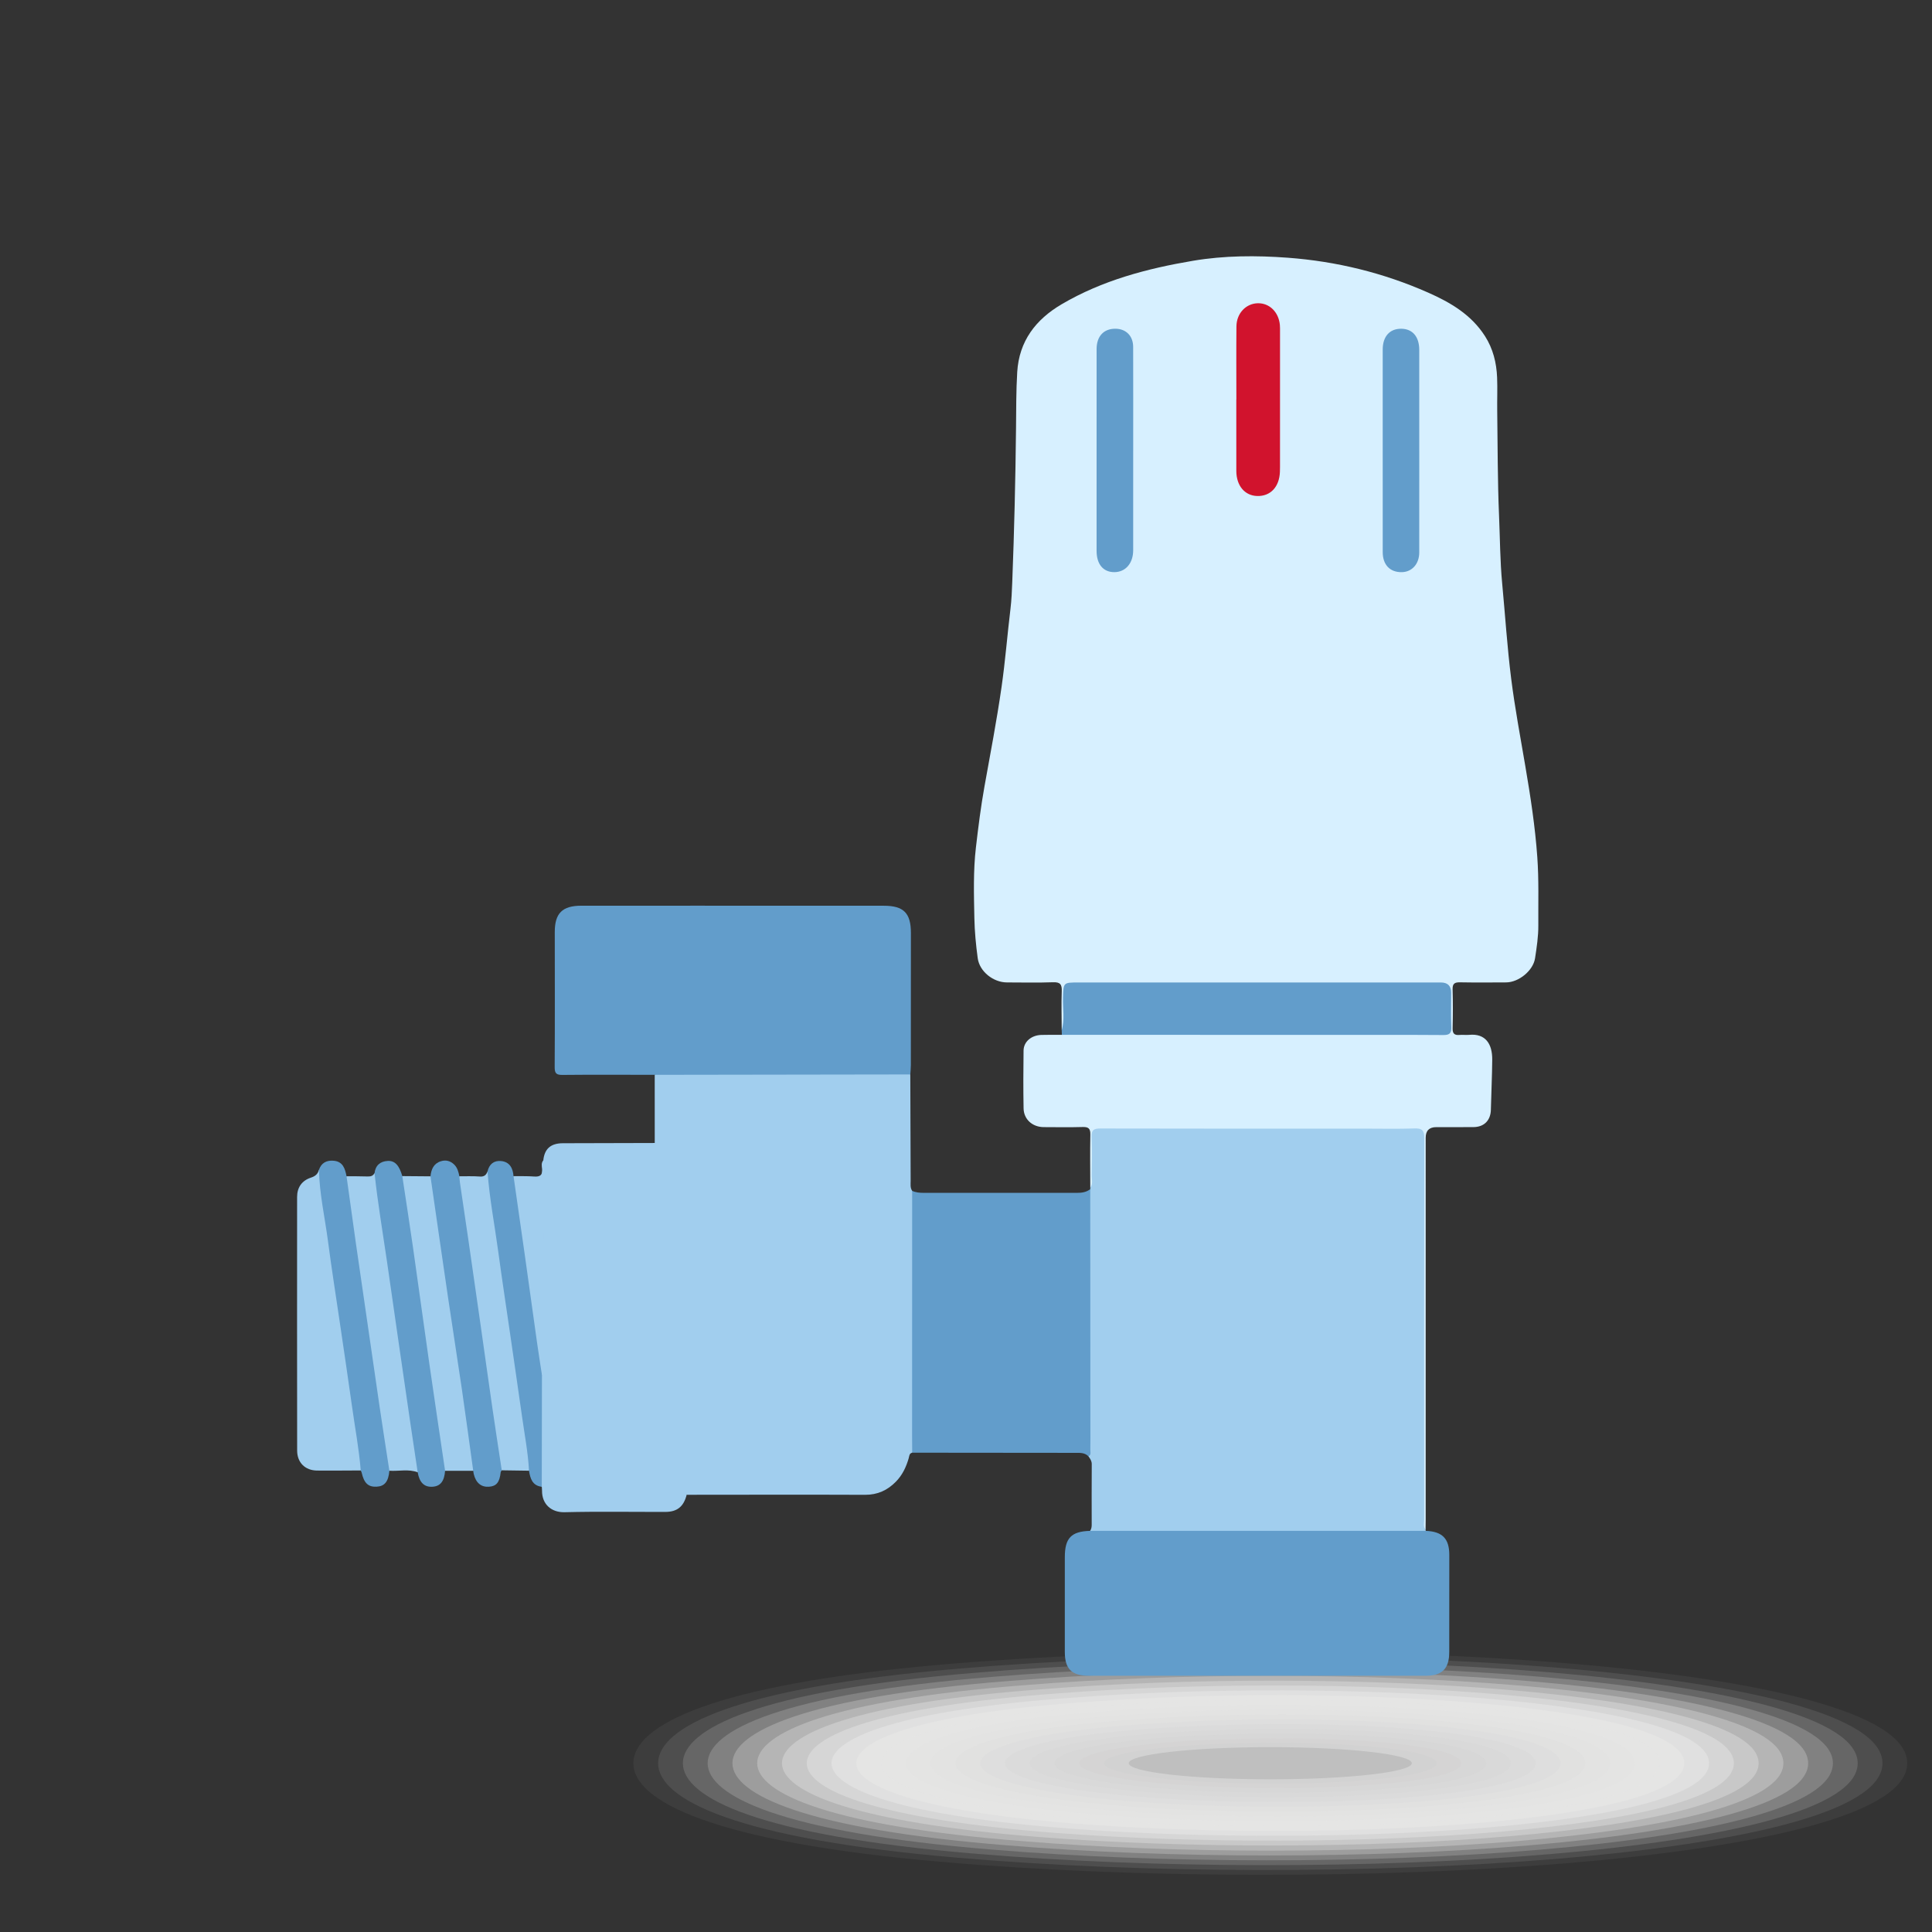 <?xml version="1.0" encoding="UTF-8"?>
<svg xmlns="http://www.w3.org/2000/svg" width="200" height="200" viewBox="0 0 200 200">
  <rect x="0" y="0" width="200" height="200" fill="#333333" stroke="none"/>
  <defs>
    <style>
      .cls-1 {
        fill: #d2d2d2;
        opacity: .952;
      }

      .cls-1, .cls-2, .cls-3, .cls-4, .cls-5, .cls-6, .cls-7, .cls-8, .cls-9, .cls-10, .cls-11, .cls-12, .cls-13, .cls-14, .cls-15, .cls-16, .cls-17, .cls-18, .cls-19, .cls-20, .cls-21, .cls-22, .cls-23, .cls-24, .cls-25, .cls-26 {
        stroke-width: 0px;
      }

      .cls-2 {
        fill: #efefef;
        opacity: .333;
      }

      .cls-3 {
        fill: #f6f6f6;
        opacity: .19;
      }

      .cls-4 {
        fill: #ededed;
        opacity: .381;
      }

      .cls-5 {
        fill: #fbfbfa;
        opacity: .095;
      }

      .cls-6 {
        fill: #ebebeb;
        opacity: .429;
      }

      .cls-27 {
        isolation: isolate;
      }

      .cls-7 {
        fill: #d7d7d6;
        opacity: .857;
      }

      .cls-8 {
        fill: #d1132d;
      }

      .cls-9 {
        fill: #ddd;
        opacity: .714;
      }

      .cls-10 {
        fill: #a1ceee;
      }

      .cls-11 {
        fill: #f2f2f1;
        opacity: .286;
      }

      .cls-12 {
        fill: #f8f8f8;
        opacity: .143;
      }

      .cls-13 {
        fill: #e4e4e4;
        opacity: .571;
      }

      .cls-14 {
        fill: #bfbfbf;
      }

      .cls-15 {
        fill: #e0e0df;
        opacity: .667;
      }

      .cls-16 {
        fill: #d9d9d9;
        opacity: .81;
      }

      .cls-17 {
        fill: #dbdbdb;
        opacity: .762;
      }

      .cls-18 {
        fill: #e9e9e8;
        opacity: .476;
      }

      .cls-19 {
        fill: #e6e6e6;
        opacity: .524;
      }

      .cls-20 {
        fill: #d5d4d4;
        opacity: .905;
      }

      .cls-21 {
        fill: #629dcb;
      }

      .cls-22 {
        fill: #fdfdfd;
        opacity: .048;
      }

      .cls-23 {
        fill: #d7f0ff;
      }

      .cls-28 {
        mix-blend-mode: multiply;
      }

      .cls-24 {
        fill: #f4f4f4;
        opacity: .238;
      }

      .cls-25 {
        fill: #fff;
        opacity: 0;
      }

      .cls-26 {
        fill: #e2e2e2;
        opacity: .619;
      }
    </style>
  </defs>
  <g class="cls-27">
    <g id="_Слой_1" data-name="Слой 1">
      <g class="cls-28">
        <path class="cls-25" d="m200,182.529c0,10.926-62.634,14.289-104.196,10.642-24.662-2.163-32.804-6.622-32.804-10.642,0-4.02,8.142-8.479,32.804-10.642,41.562-3.646,104.196-.284,104.196,10.642Z"/>
        <path class="cls-22" d="m197.436,182.529c0,10.45-59.964,13.688-99.932,10.215-23.873-2.06-31.94-6.342-31.94-10.215,0-3.872,8.067-8.154,31.94-10.215,39.968-3.473,99.932-.235,99.932,10.215Z"/>
        <path class="cls-5" d="m194.872,182.529c0,9.973-57.294,13.086-95.668,9.787-23.084-1.957-31.075-6.062-31.075-9.787,0-3.725,7.992-7.83,31.075-9.787,38.374-3.299,95.668-.186,95.668,9.787Z"/>
        <path class="cls-12" d="m192.307,182.529c0,9.497-54.623,12.485-91.404,9.36-22.295-1.854-30.211-5.782-30.211-9.36,0-3.577,7.916-7.505,30.211-9.36,36.78-3.126,91.404-.137,91.404,9.36Z"/>
        <path class="cls-3" d="m189.743,182.529c0,9.02-51.953,11.884-87.14,8.932-21.506-1.751-29.347-5.503-29.347-8.932,0-3.429,7.841-7.181,29.347-8.932,35.187-2.952,87.14-.088,87.14,8.932Z"/>
        <path class="cls-24" d="m187.179,182.529c0,8.544-49.283,11.283-82.876,8.504-20.717-1.648-28.482-5.223-28.482-8.504,0-3.282,7.766-6.856,28.482-8.504,33.593-2.778,82.876-.039,82.876,8.504Z"/>
        <path class="cls-11" d="m184.615,182.529c0,8.067-46.613,10.682-78.612,8.077-19.928-1.545-27.618-4.943-27.618-8.077,0-3.134,7.69-6.531,27.618-8.077,31.999-2.605,78.612.01,78.612,8.077Z"/>
        <path class="cls-2" d="m182.051,182.529c0,7.591-43.937,10.011-74.348,7.649-19.135-1.486-26.754-4.663-26.754-7.649,0-2.986,7.615-6.207,26.754-7.649,30.405-2.431,74.348.059,74.348,7.649Z"/>
        <path class="cls-4" d="m179.487,182.529c0,7.114-41.267,9.402-70.084,7.222-18.346-1.388-25.889-4.383-25.889-7.222,0-2.839,7.54-5.882,25.889-7.222,28.811-2.257,70.084.108,70.084,7.222Z"/>
        <path class="cls-6" d="m176.922,182.529c0,6.637-38.596,8.795-65.82,6.794-17.557-1.29-25.025-4.103-25.025-6.794,0-2.691,7.464-5.558,25.025-6.794,27.218-2.084,65.82.157,65.82,6.794Z"/>
        <path class="cls-18" d="m174.358,182.529c0,6.161-35.926,8.188-61.556,6.367-16.768-1.191-24.16-3.823-24.16-6.367,0-2.543,7.389-5.233,24.16-6.367,25.624-1.91,61.556.206,61.556,6.367Z"/>
        <path class="cls-19" d="m171.794,182.529c0,5.684-33.255,7.582-57.292,5.939-15.978-1.092-23.296-3.544-23.296-5.939,0-2.396,7.314-4.909,23.296-5.939,24.03-1.736,57.292.255,57.292,5.939Z"/>
        <path class="cls-13" d="m169.23,182.529c0,5.208-30.585,6.978-53.028,5.512-15.189-.992-22.432-3.264-22.432-5.512,0-2.248,7.238-4.584,22.432-5.512,22.436-1.563,53.028.304,53.028,5.512Z"/>
        <path class="cls-26" d="m166.666,182.529c0,4.731-27.915,6.375-48.764,5.084-14.4-.892-21.567-2.984-21.567-5.084,0-2.1,7.163-4.26,21.567-5.084,20.843-1.389,48.764.353,48.764,5.084Z"/>
        <path class="cls-15" d="m164.101,182.529c0,4.255-25.245,5.775-44.5,4.657-13.612-.79-20.703-2.704-20.703-4.657,0-1.953,7.088-3.935,20.703-4.657,19.249-1.215,44.5.402,44.5,4.657Z"/>
        <path class="cls-9" d="m161.537,182.529c0,3.778-22.576,5.176-40.236,4.229-12.823-.687-19.839-2.424-19.839-4.229,0-1.805,7.012-3.611,19.839-4.229,17.655-1.042,40.236.451,40.236,4.229Z"/>
        <path class="cls-17" d="m158.973,182.529c0,3.302-19.906,4.58-35.972,3.802-12.034-.583-18.974-2.144-18.974-3.802,0-1.657,6.937-3.286,18.974-3.802,16.061-.868,35.972.5,35.972,3.802Z"/>
        <path class="cls-16" d="m156.409,182.529c0,2.825-17.237,3.987-31.708,3.374-11.246-.476-18.11-1.864-18.11-3.374,0-1.51,6.862-2.962,18.11-3.374,14.467-.695,31.708.549,31.708,3.374Z"/>
        <path class="cls-7" d="m153.845,182.529c0,2.349-14.568,3.397-27.444,2.947-10.457-.366-17.245-1.585-17.245-2.947,0-1.362,6.786-2.637,17.245-2.947,12.874-.521,27.444.598,27.444,2.947Z"/>
        <path class="cls-20" d="m151.281,182.529c0,1.872-11.899,2.813-23.18,2.519-9.669-.252-16.381-1.305-16.381-2.519,0-1.214,6.711-2.313,16.381-2.519,11.28-.347,23.18.647,23.18,2.519Z"/>
        <path class="cls-1" d="m148.716,182.529c0,1.395-9.23,2.234-18.916,2.091-8.881-.131-15.517-1.025-15.517-2.091,0-1.067,6.635-1.988,15.517-2.091,9.686-.174,18.916.696,18.916,2.091Z"/>
        <ellipse class="cls-14" cx="131.5" cy="182.529" rx="14.652" ry="1.664"/>
      </g>
      <g>
        <path class="cls-23" d="m112.867,122.943c-.003-1.832-.03-3.665.006-5.496.012-.627-.2-.797-.801-.779-1.338.039-2.679.015-4.018.011-1.17-.003-2.073-.798-2.093-1.942-.036-1.996-.029-3.993-.002-5.989.013-.91.804-1.579,1.833-1.612.71-.023,1.421-.008,2.132-.011.449-.38.992-.258,1.5-.258,12.225-.007,24.45-.004,36.675-.007,1.955-.001,1.839.16,1.845-1.811.002-.74-.019-1.482.005-2.221.021-.644-.267-.901-.885-.859-.191.013-.384-0-.575-0-12.225-0-24.45-0-36.675 0q-1.479 0-1.481,1.5c-.001.768.025,1.536-.015,2.303-.018.331.065.744-.409.878-.004-1.344-.046-2.689.003-4.031.026-.704-.147-.965-.902-.937-1.588.06-3.18.019-4.77.018-1.412-.001-2.84-1.127-3.027-2.51-.186-1.375-.32-2.766-.347-4.152-.047-2.434-.123-4.876.159-7.301.245-2.107.507-4.211.883-6.303.616-3.427,1.273-6.846,1.769-10.296.388-2.696.599-5.408.926-8.109.111-.913.149-1.849.185-2.774.207-5.303.332-10.608.39-15.916.021-1.936.008-3.885.124-5.822.192-3.203,1.916-5.445,4.598-7.022,4.208-2.473,8.845-3.698,13.599-4.501,3.243-.548,6.549-.558,9.809-.316,5.028.373,9.896,1.561,14.535,3.612,2.337,1.033,4.474,2.295,5.889,4.516.829,1.302,1.185,2.749,1.247,4.267.047,1.15-.004,2.304.012,3.456.049,3.615.035,7.232.189,10.842.1,2.345.104,4.7.325,7.034.31,3.278.517,6.565.93,9.837.386,3.055.955,6.072,1.471,9.102.53,3.109,1.01,6.227,1.235,9.387.168,2.358.089,4.707.105,7.059.008,1.137-.166,2.282-.339,3.411-.196,1.281-1.691,2.49-2.995,2.497-1.59.008-3.181.02-4.771-.008-.548-.01-.787.125-.769.728.04,1.343.035,2.688.002,4.031-.014.556.199.736.721.688.326-.03.66.022.986-.01,1.727-.167,2.406.974,2.394,2.559-.013,1.731-.101,3.462-.14,5.193-.024,1.089-.687,1.785-1.785,1.797-1.289.014-2.577.002-3.866.004q-1.095.001-1.097,1.094c-.001,13.166-0,26.332-.001,39.498-0.0.356-.008.713-.012,1.069-.406-.083-.364-.432-.401-.714-.049-.38-.023-.767-.023-1.15-.001-12.61-0-25.219-.001-37.829q-0-1.531-1.544-1.533c-10.276-0-20.551-.001-30.827 0q-1.479 0-1.481,1.503c-.002,1.124.022,2.248-.014,3.371-.011.35.101.802-.414.954Z"/>
        <path class="cls-10" d="m112.867,122.943c.303-.393.136-.848.144-1.271.024-1.316.055-2.636-.009-3.949-.036-.754.23-.903.933-.901,9.104.023,18.208.015,27.312.014,1.728-0,3.456.04,5.182-.019.783-.027,1.014.186,1.013.991-.025,13.167-.018,26.335-.011,39.502 0.0.344-.121.717.14,1.03.001.047.009.092.023.137-.298.322-.699.282-1.075.283-10.865.008-21.731.008-32.596-0-.376-0-.777.039-1.074-.284.126-.188.163-.395.163-.62-.003-2.094-.01-4.188.006-6.281.002-.335-.158-.561-.331-.802-.063-.351-.1-.702-.099-1.061.006-8.393.003-16.786.004-25.179 0-.494-.026-.993.271-1.43-0-.053.002-.106.006-.159Z"/>
        <path class="cls-10" d="m67.778,118.321c-.001-2.352-.001-4.703-.002-7.055.296-.326.697-.285,1.073-.286,8.125-.008,16.251-.009,24.376-0.0.352 0.0.719-.024,1.009.246.012,3.67.023,7.34.037,11.01.001.352-.063.717.155,1.037.261.354.272.764.272,1.179.001,8.222.004,16.444-.004,24.667-0.0.437.012.883-.264,1.265-.313.072-.294.342-.362.575-.261.901-.646,1.729-1.32,2.418-.887.907-1.907,1.371-3.205,1.366-6.154-.025-12.308-.006-18.462-.003-.414-.435-.278-.983-.278-1.488-.009-10.582-.006-21.165-.007-31.747-0-.438.024-.879-.05-1.313-.157-.933-.78-1.499-1.722-1.59-.426-.041-.89.068-1.248-.281Z"/>
        <path class="cls-21" d="m94.234,111.226c-8.819.013-17.639.027-26.458.04-3.179-.002-6.358-.024-9.536.009-.642.007-.824-.151-.82-.806.028-4.66.014-9.321.01-13.982-.002-1.941.773-2.725,2.739-2.728,4.083-.005,8.167-.002,12.25-.002,6.358.001,12.716-.001,19.074.005,2.065.002,2.805.761,2.804,2.831-.003,4.551-.002,9.102-.007,13.653-0.0.327-.036.654-.055.981Z"/>
        <path class="cls-21" d="m112.848,158.475c11.582 0,23.164.001,34.746.001,1.717.062,2.438.8,2.437,2.495-.001,3.346 0,6.692-.004,10.037-.002,1.731-.732,2.466-2.435,2.466-11.623-0-23.247-0-34.87-.001-1.786-0-2.493-.703-2.493-2.478-.001-3.264.001-6.527.001-9.79-0-1.986.661-2.676,2.618-2.73Z"/>
        <path class="cls-10" d="m67.778,118.321c.411.001.821.001,1.232.005,1.116.011,1.967.803,2.046,1.915.019.272.005.547.005.821-0,10.898-.001,21.795-0,32.693 0.0.328.014.657.022.985-.303,1.214-.979,1.771-2.204,1.773-3.477.007-6.956-.055-10.431.031-1.395.034-2.348-.85-2.337-2.221.001-.137-.016-.273-.025-.41-.199-.249-.257-.541-.257-.849-.005-3.427-.032-6.854.014-10.281.002-.137.026-.273.054-.407.18-.475.127-.972.121-1.461-.073-5.986-.019-11.972-.027-17.959-.001-.949.219-1.885.25-2.835.125-1.196.766-1.768,2.017-1.774,3.173-.013,6.347-.017,9.521-.025Z"/>
        <path class="cls-21" d="m94.431,150.384c-.004-.596-.012-1.191-.012-1.787.002-8.441.005-16.882.008-25.324.38.18.784.21,1.199.21,5.282-.005,10.565-.007,15.847.001.509.001.979-.06,1.388-.383.005,8.181.01,16.362.015,24.543 0.0.794.01,1.587-.005,2.38-.005.256.114.558-.185.747-.382-.407-.879-.372-1.374-.372-5.627-.003-11.254-.01-16.881-.016Z"/>
        <path class="cls-21" d="m109.908,106.649c.323-1.1.101-2.225.132-3.337.045-1.605.012-1.606,1.609-1.606,12.504 0,25.007 0,37.511 0q1.064 0,1.064,1.067c0,1.18-.034,2.36.014,3.538.026.649-.174.84-.829.835-4.113-.029-8.226-.014-12.339-.015-9.049-.002-18.097-.004-27.146-.007-.005-.159-.01-.317-.016-.476Z"/>
        <path class="cls-10" d="m37.343,152.222c-1.508.005-3.016.024-4.524.01-1.233-.012-2.058-.829-2.059-2.076-.01-8.751-.01-17.502-.004-26.252.001-.984.501-1.691,1.424-1.993.457-.149.72-.371.837-.81.207.138.236.358.26.576.454,4.168,1.176,8.299,1.756,12.449.789,5.644,1.641,11.279,2.458,16.919.058.402.163.818-.149,1.177Z"/>
        <path class="cls-21" d="m51.942,152.205c-.039.068-.104.133-.112.205-.11,1.039-.439,1.447-1.22,1.497-.808.052-1.351-.406-1.571-1.329-.025-.105-.034-.214-.05-.321-.297-.324-.338-.733-.397-1.143-1.191-8.298-2.428-16.59-3.597-24.891-.164-1.166-.338-2.331-.514-3.496-.048-.321-.144-.652.081-.952.076-.717.321-1.326,1.077-1.564.505-.16.969-.041,1.354.32.354.33.472.779.561,1.235.276.335.321.746.381,1.154,1.387,9.409,2.694,18.829,4.054,28.242.05.349.145.704-.047,1.044Z"/>
        <path class="cls-21" d="m46.075,152.255c-.077,1.076-.483,1.596-1.288,1.651-.865.058-1.363-.423-1.549-1.495-.259-.333-.372-.712-.432-1.129-1.301-8.978-2.625-17.952-3.904-26.932-.137-.962-.513-1.924-.131-2.913.103-.806.596-1.218,1.372-1.258.739-.038,1.187.463,1.504,1.573.335.266.357.657.411,1.036.916,6.365,1.873,12.724,2.756,19.094.432,3.117.921,6.226,1.349,9.343.048.349.15.705-.088,1.031Z"/>
        <path class="cls-21" d="m37.343,152.222c-.18-2.26-.606-4.487-.917-6.729-.394-2.837-.822-5.669-1.237-8.503-.415-2.834-.865-5.663-1.236-8.502-.322-2.461-.883-4.892-.935-7.387.247-.735.8-1.004,1.522-.942.965.083,1.182.824,1.333,1.604.224.221.328.49.37.802,1.043,7.712,2.226,15.403,3.309,23.109.255,1.818.53,3.633.779,5.451.051.372.196.753-.023,1.123-.098,1.127-.49,1.615-1.327,1.654-.866.04-1.292-.363-1.541-1.453-.018-.079-.063-.151-.096-.227Z"/>
        <path class="cls-10" d="m51.942,152.205c-.317-2.102-.645-4.202-.95-6.306-.415-2.861-.812-5.725-1.22-8.587-.416-2.916-.832-5.831-1.255-8.746-.297-2.051-.605-4.1-.905-6.151-.031-.215-.04-.433-.059-.65.712.005,1.425-.023,2.134.029.441.032.644-.165.782-.523.226.165.234.42.268.663,1.349,9.721,2.835,19.423,4.177,29.146.055.399.195.817-.152,1.167-.94-.014-1.88-.027-2.82-.041Z"/>
        <path class="cls-10" d="m40.307,152.248c-.334-2.181-.676-4.36-.999-6.542-.426-2.883-.836-5.768-1.255-8.653-.403-2.777-.813-5.553-1.209-8.331-.331-2.319-.648-4.64-.971-6.959.722.006,1.445-0,2.167.024.32.011.578-.044.731-.352.329,3.062.844,6.098,1.289,9.144.413,2.83.813,5.662,1.222,8.493.401,2.777.804,5.554,1.21,8.331.245,1.67.498,3.338.748,5.008-.96-.362-1.955-.094-2.932-.162Z"/>
        <path class="cls-10" d="m46.075,152.255c-.544-3.694-1.1-7.387-1.63-11.083-.576-4.02-1.12-8.044-1.695-12.064-.351-2.455-.735-4.905-1.104-7.358.972.008,1.944.016,2.916.024.609,4.205,1.211,8.411,1.83,12.615.464,3.152.965,6.299,1.425,9.452.408,2.802.782,5.61,1.171,8.415-.971-.001-1.942-.001-2.913-.002Z"/>
        <path class="cls-21" d="m54.762,152.246c-.097-1.88-.456-3.727-.718-5.586-.406-2.884-.83-5.766-1.247-8.648-.409-2.829-.841-5.654-1.224-8.486-.372-2.751-.906-5.481-1.105-8.255.169-.759.674-1.158,1.418-1.08.884.093,1.214.746,1.273,1.567.295.287.359.665.415,1.047.777,5.338,1.519,10.681,2.262,16.024.162,1.166.287,2.335.266,3.515-.006,3.856-.012,7.713-.018,11.569-.985-.123-1.192-.866-1.323-1.667Z"/>
        <path class="cls-10" d="m56.103,142.343c-.167-1.097-.344-2.193-.499-3.292-.43-3.044-.847-6.09-1.277-9.133-.384-2.721-.778-5.441-1.167-8.161.707.008,1.417-.019,2.12.035.631.048.91-.145.833-.81-.033-.283-.094-.602.127-.862.004,7.231.008,14.462.011,21.694 0.0.189.028.389-.148.53Z"/>
        <path class="cls-21" d="m146.923,46.669c-0,3.509.004,7.018-.003,10.527-.002,1.18-.748,2.01-1.793,2.033-1.228.028-1.987-.753-1.988-2.071-.004-4.907-.002-9.814-.002-14.721 0-2.083-.003-4.167.001-6.25.002-1.357.719-2.161,1.91-2.156,1.175.006,1.872.817,1.873,2.194.002,3.481.001,6.963.001,10.444Z"/>
        <path class="cls-21" d="m117.308,46.6c0,3.453.003,6.906-.001,10.359-.001,1.348-.787,2.26-1.938,2.269-1.159.009-1.851-.812-1.851-2.208-.001-6.961-.002-13.922.002-20.883.001-1.333.744-2.122,1.959-2.107,1.091.013,1.823.746,1.826,1.882.01,3.563.004,7.126.004,10.688Z"/>
        <path class="cls-8" d="m127.989,41.352c0-2.523-.018-5.046.007-7.569.014-1.354.991-2.368,2.217-2.391,1.201-.022,2.152.908,2.279,2.241.023.245.016.493.016.74 0,4.497-0,8.995-.002,13.492-0.0.329.003.658-.01.987-.062,1.56-.977,2.53-2.348,2.495-1.288-.033-2.16-1.066-2.164-2.591-.007-2.468-.002-4.936-.002-7.404h.005Z"/>
      </g>
    </g>
  </g>
</svg>